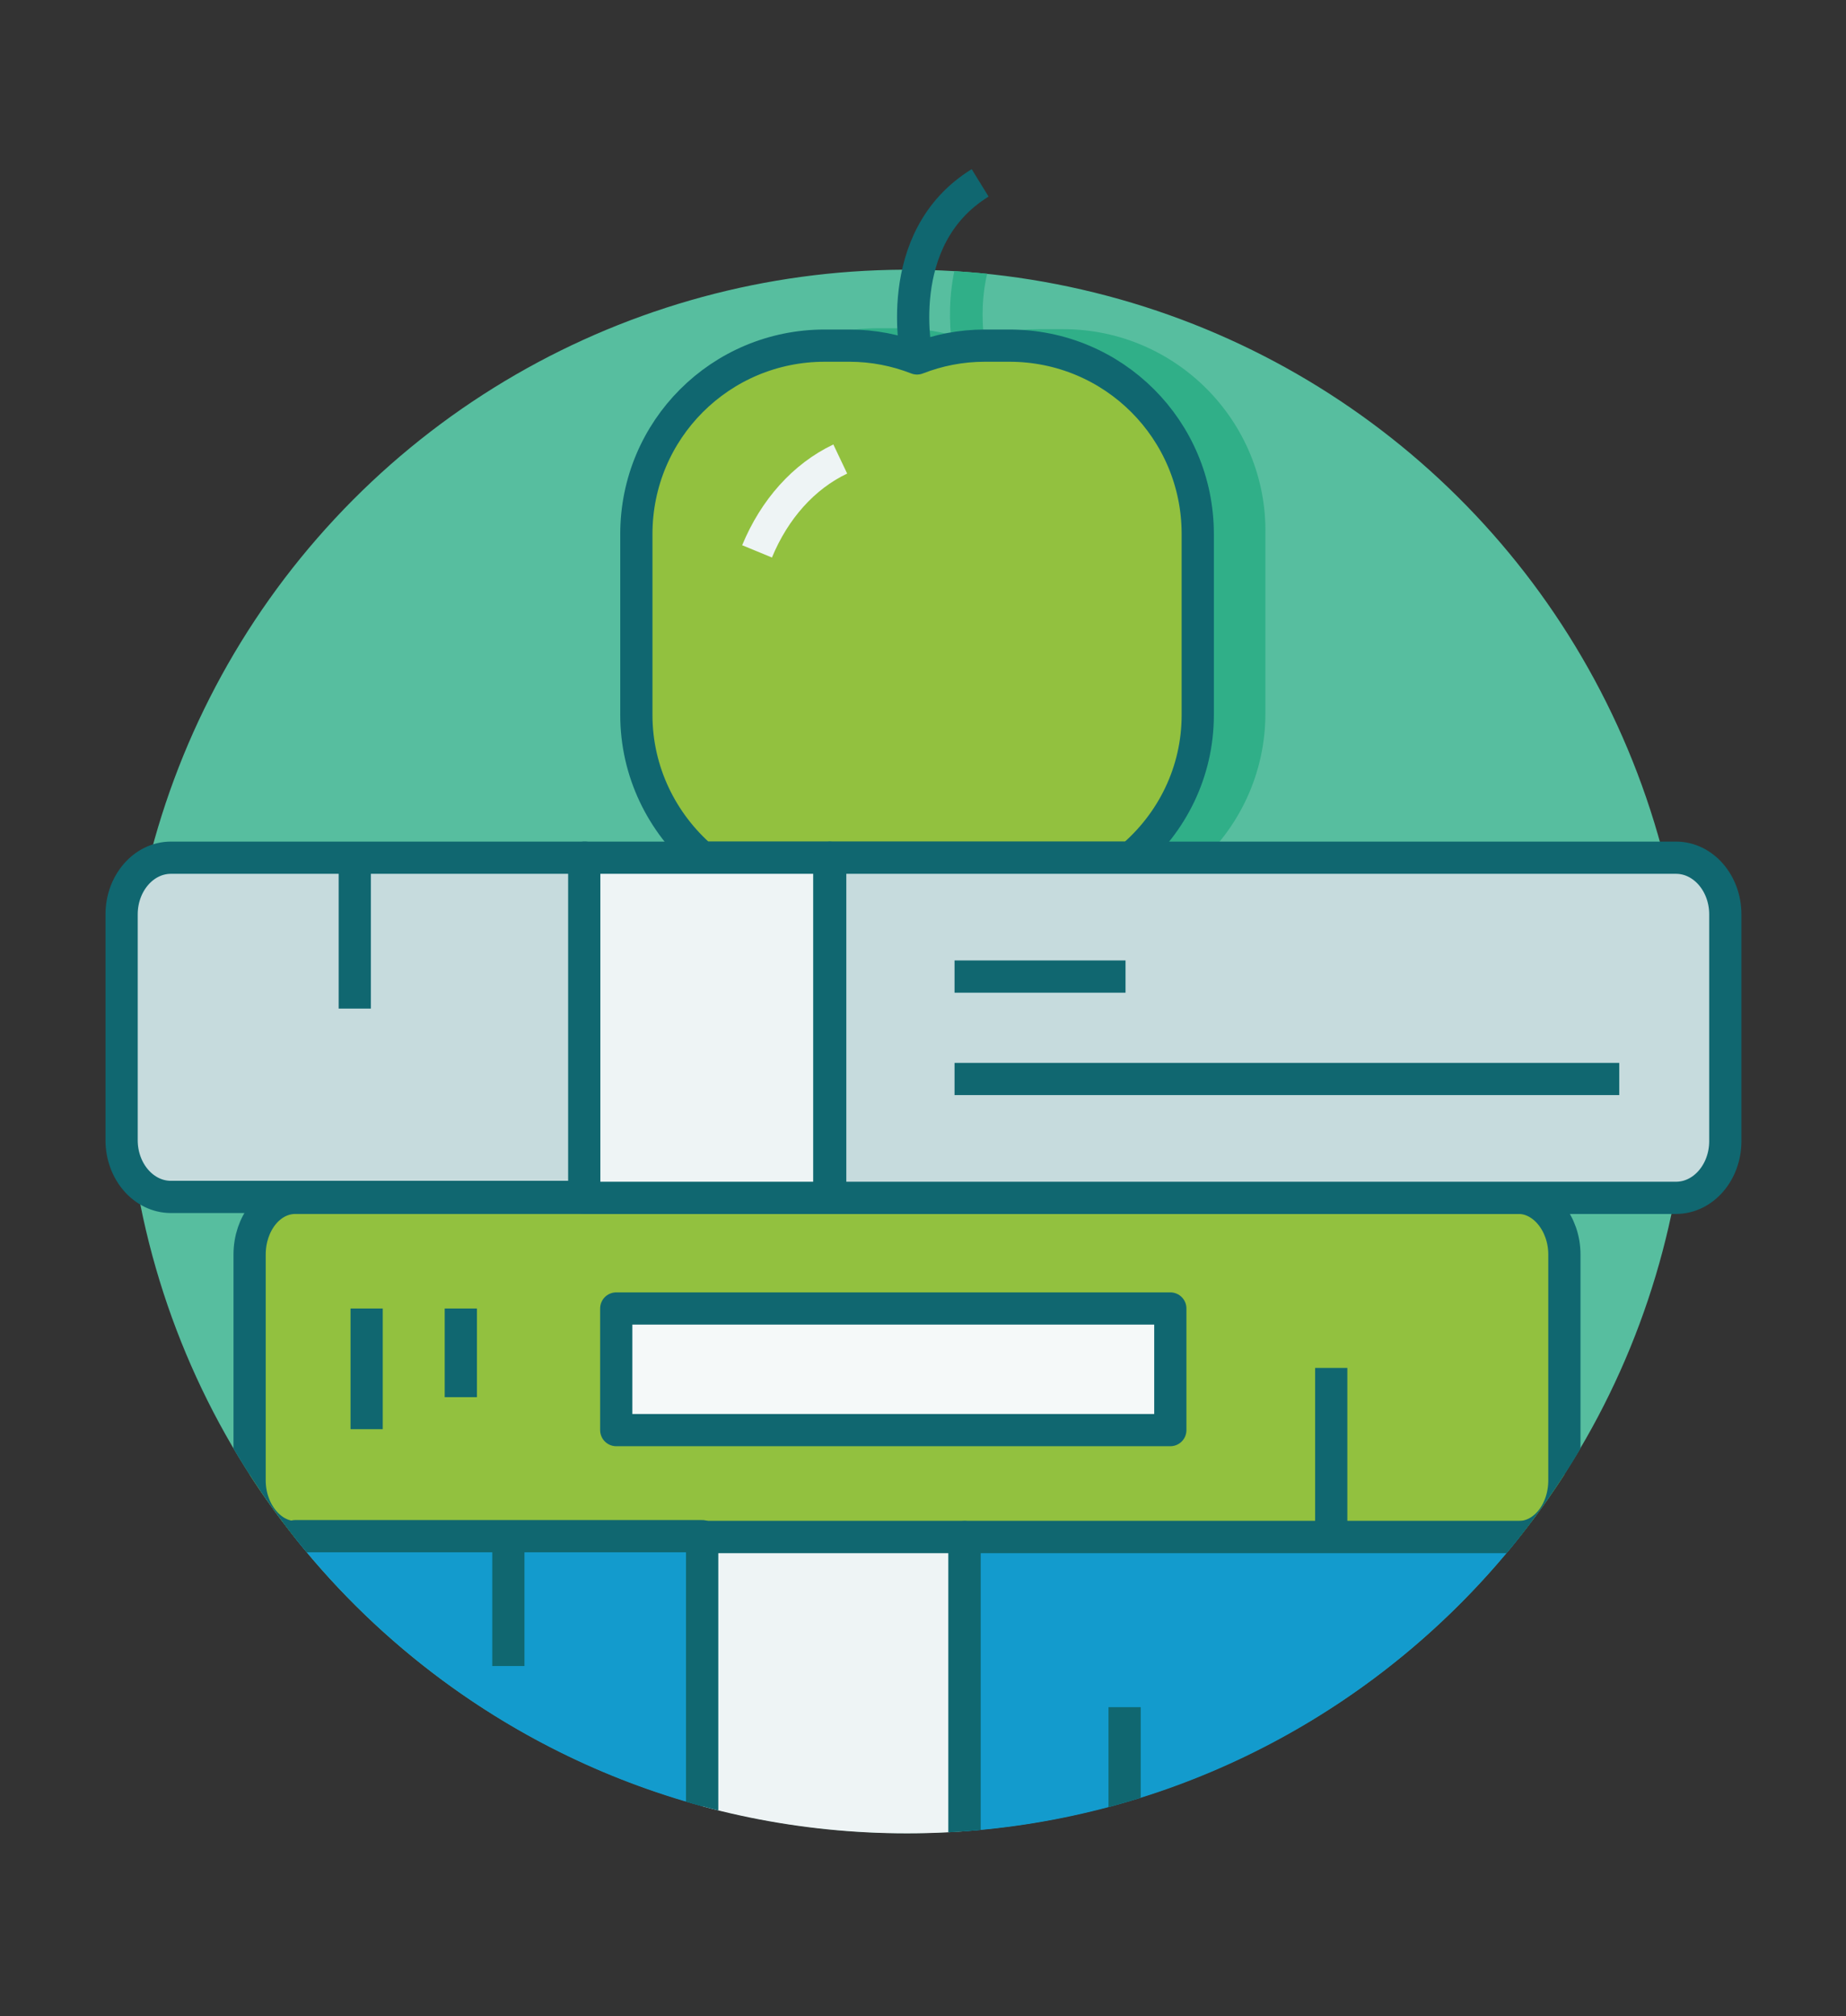<?xml version="1.0" encoding="utf-8"?>
<!-- Generator: Adobe Illustrator 25.0.0, SVG Export Plug-In . SVG Version: 6.00 Build 0)  -->
<svg version="1.1" id="Livello_1" xmlns="http://www.w3.org/2000/svg" xmlns:xlink="http://www.w3.org/1999/xlink" x="0px" y="0px"
	 viewBox="0 0 201.9 220.5" style="enable-background:new 0 0 201.9 220.5;" xml:space="preserve">
<rect x="0" y="0" width="201.9" height="220.5" fill="#333333" stroke="none"/>
<style type="text/css">
	.st0{fill:#57BE9F;}
	.st1{clip-path:url(#SVGID_2_);}
	.st2{fill:#92C13F;stroke:#106770;stroke-width:3.524;stroke-linejoin:round;stroke-miterlimit:10;}
	.st3{fill:#F5F9F9;stroke:#106770;stroke-width:3.524;stroke-linejoin:round;stroke-miterlimit:10;}
	.st4{fill:#139BCD;stroke:#106770;stroke-width:3.524;stroke-linejoin:round;stroke-miterlimit:10;}
	.st5{fill:#EEF4F5;stroke:#106770;stroke-width:3.524;stroke-linejoin:round;stroke-miterlimit:10;}
	.st6{clip-path:url(#SVGID_2_);fill:#30AF88;}
	.st7{fill:none;stroke:#106770;stroke-width:3.524;stroke-linejoin:round;stroke-miterlimit:10;}
	.st8{fill:none;stroke:#EEF4F5;stroke-width:3.524;stroke-linejoin:round;stroke-miterlimit:10;}
	.st9{fill:#C6DBDD;stroke:#106770;stroke-width:3.524;stroke-linejoin:round;stroke-miterlimit:10;}
</style>
<g>
	<ellipse transform="matrix(0.956 -0.293 0.293 0.956 -29.343 34.114)" class="st0" cx="99.2" cy="115" rx="85.5" ry="85.5"/>
	<g>
		<defs>
			<path id="SVGID_1_" d="M184.7,115c0,47.2-38.3,85.5-85.5,85.5c-47.2,0-85.5-38.3-85.5-85.5c0-47.2,38.3-85.5,85.5-85.5
				C146.4,29.5,184.7,67.8,184.7,115z"/>
		</defs>
		<clipPath id="SVGID_2_">
			<use xlink:href="#SVGID_1_"  style="overflow:visible;"/>
		</clipPath>
		<g class="st1">
			<path class="st2" d="M27.3,161.9c0,3.4,2.3,6.2,5,6.2h133.8c2.8,0,5-2.8,5-6.2v-24.7c0-3.4-2.3-6.2-5-6.2H32.3
				c-2.8,0-5,2.8-5,6.2V161.9z"/>
			<line class="st3" x1="145.6" y1="168.1" x2="145.6" y2="149.6"/>
			<rect x="67.4" y="143.1" class="st3" width="60.6" height="13.3"/>
			<line class="st3" x1="40.1" y1="143.1" x2="40.1" y2="156.3"/>
			<line class="st3" x1="50.4" y1="143.1" x2="50.4" y2="152.8"/>
		</g>
		<g class="st1">
			<g>
				<path class="st4" d="M32.3,168.1c-2.8,0-5,2.8-5,6.2v24.7c0,3.4,2.3,6.2,5,6.2h44.5v-37.2H32.3z"/>
				<rect x="76.8" y="168.1" class="st5" width="28.7" height="37.2"/>
				<path class="st4" d="M185,168.1h-79.5v37.2H185c2.8,0,5-2.8,5-6.2v-24.7C190.1,170.9,187.8,168.1,185,168.1z"/>
			</g>
			<line class="st3" x1="55.6" y1="168.1" x2="55.6" y2="182.2"/>
			<line class="st3" x1="123" y1="205.6" x2="123" y2="186.7"/>
			<line class="st3" x1="145.6" y1="205.6" x2="145.6" y2="193.2"/>
			<line class="st3" x1="167.9" y1="205.6" x2="167.9" y2="186.7"/>
		</g>
		<path class="st6" d="M116.3,36h-2.7c-2,0-4,0.3-6,0.8c-0.4-3.6-0.3-11.3,6.4-15.4l-1.9-3c-8,4.9-8.5,13.7-8.1,18.2
			c-1.7-0.4-3.5-0.7-5.3-0.7h-2.7c-12.3,0-22.3,10-22.3,22.3v19.8c0,6.5,2.8,12.7,7.8,16.9c0.3,0.3,0.7,0.4,1.1,0.4h46.9
			c0.4,0,0.8-0.2,1.1-0.4c5-4.3,7.8-10.4,7.8-16.9V58.4C138.6,46.1,128.6,36,116.3,36z"/>
	</g>
	<g>
		<g>
			<path class="st2" d="M131,78.2V58.4c0-11.4-9.2-20.6-20.6-20.6h-2.7c-2.6,0-5.1,0.5-7.4,1.4c-2.3-0.9-4.8-1.4-7.4-1.4h-2.7
				c-11.4,0-20.6,9.2-20.6,20.6v19.8c0,6.2,2.8,11.8,7.2,15.6h46.9C128.2,90,131,84.4,131,78.2z"/>
		</g>
		<g>
			<path class="st7" d="M100.3,39.2c0,0-3-13.1,6.9-19.2"/>
			<path class="st8" d="M91.9,50.2c-4,1.9-7.2,5.5-9.1,10.1"/>
		</g>
	</g>
	<g>
		<g>
			<path class="st9" d="M18.7,93.8c-3,0-5.4,2.8-5.4,6.2v24.7c0,3.4,2.4,6.2,5.4,6.2h45.3V93.8H18.7z"/>
			<rect x="63.9" y="93.8" class="st5" width="26.8" height="37.2"/>
			<path class="st9" d="M183.3,93.8H90.8V131h92.5c3,0,5.4-2.8,5.4-6.2V100C188.7,96.6,186.3,93.8,183.3,93.8z"/>
		</g>
		<line class="st3" x1="38.8" y1="93.8" x2="38.8" y2="110.3"/>
		<line class="st3" x1="104.4" y1="106.8" x2="123.1" y2="106.8"/>
		<line class="st3" x1="104.4" y1="118" x2="177.1" y2="118"/>
	</g>
</g>
</svg>
